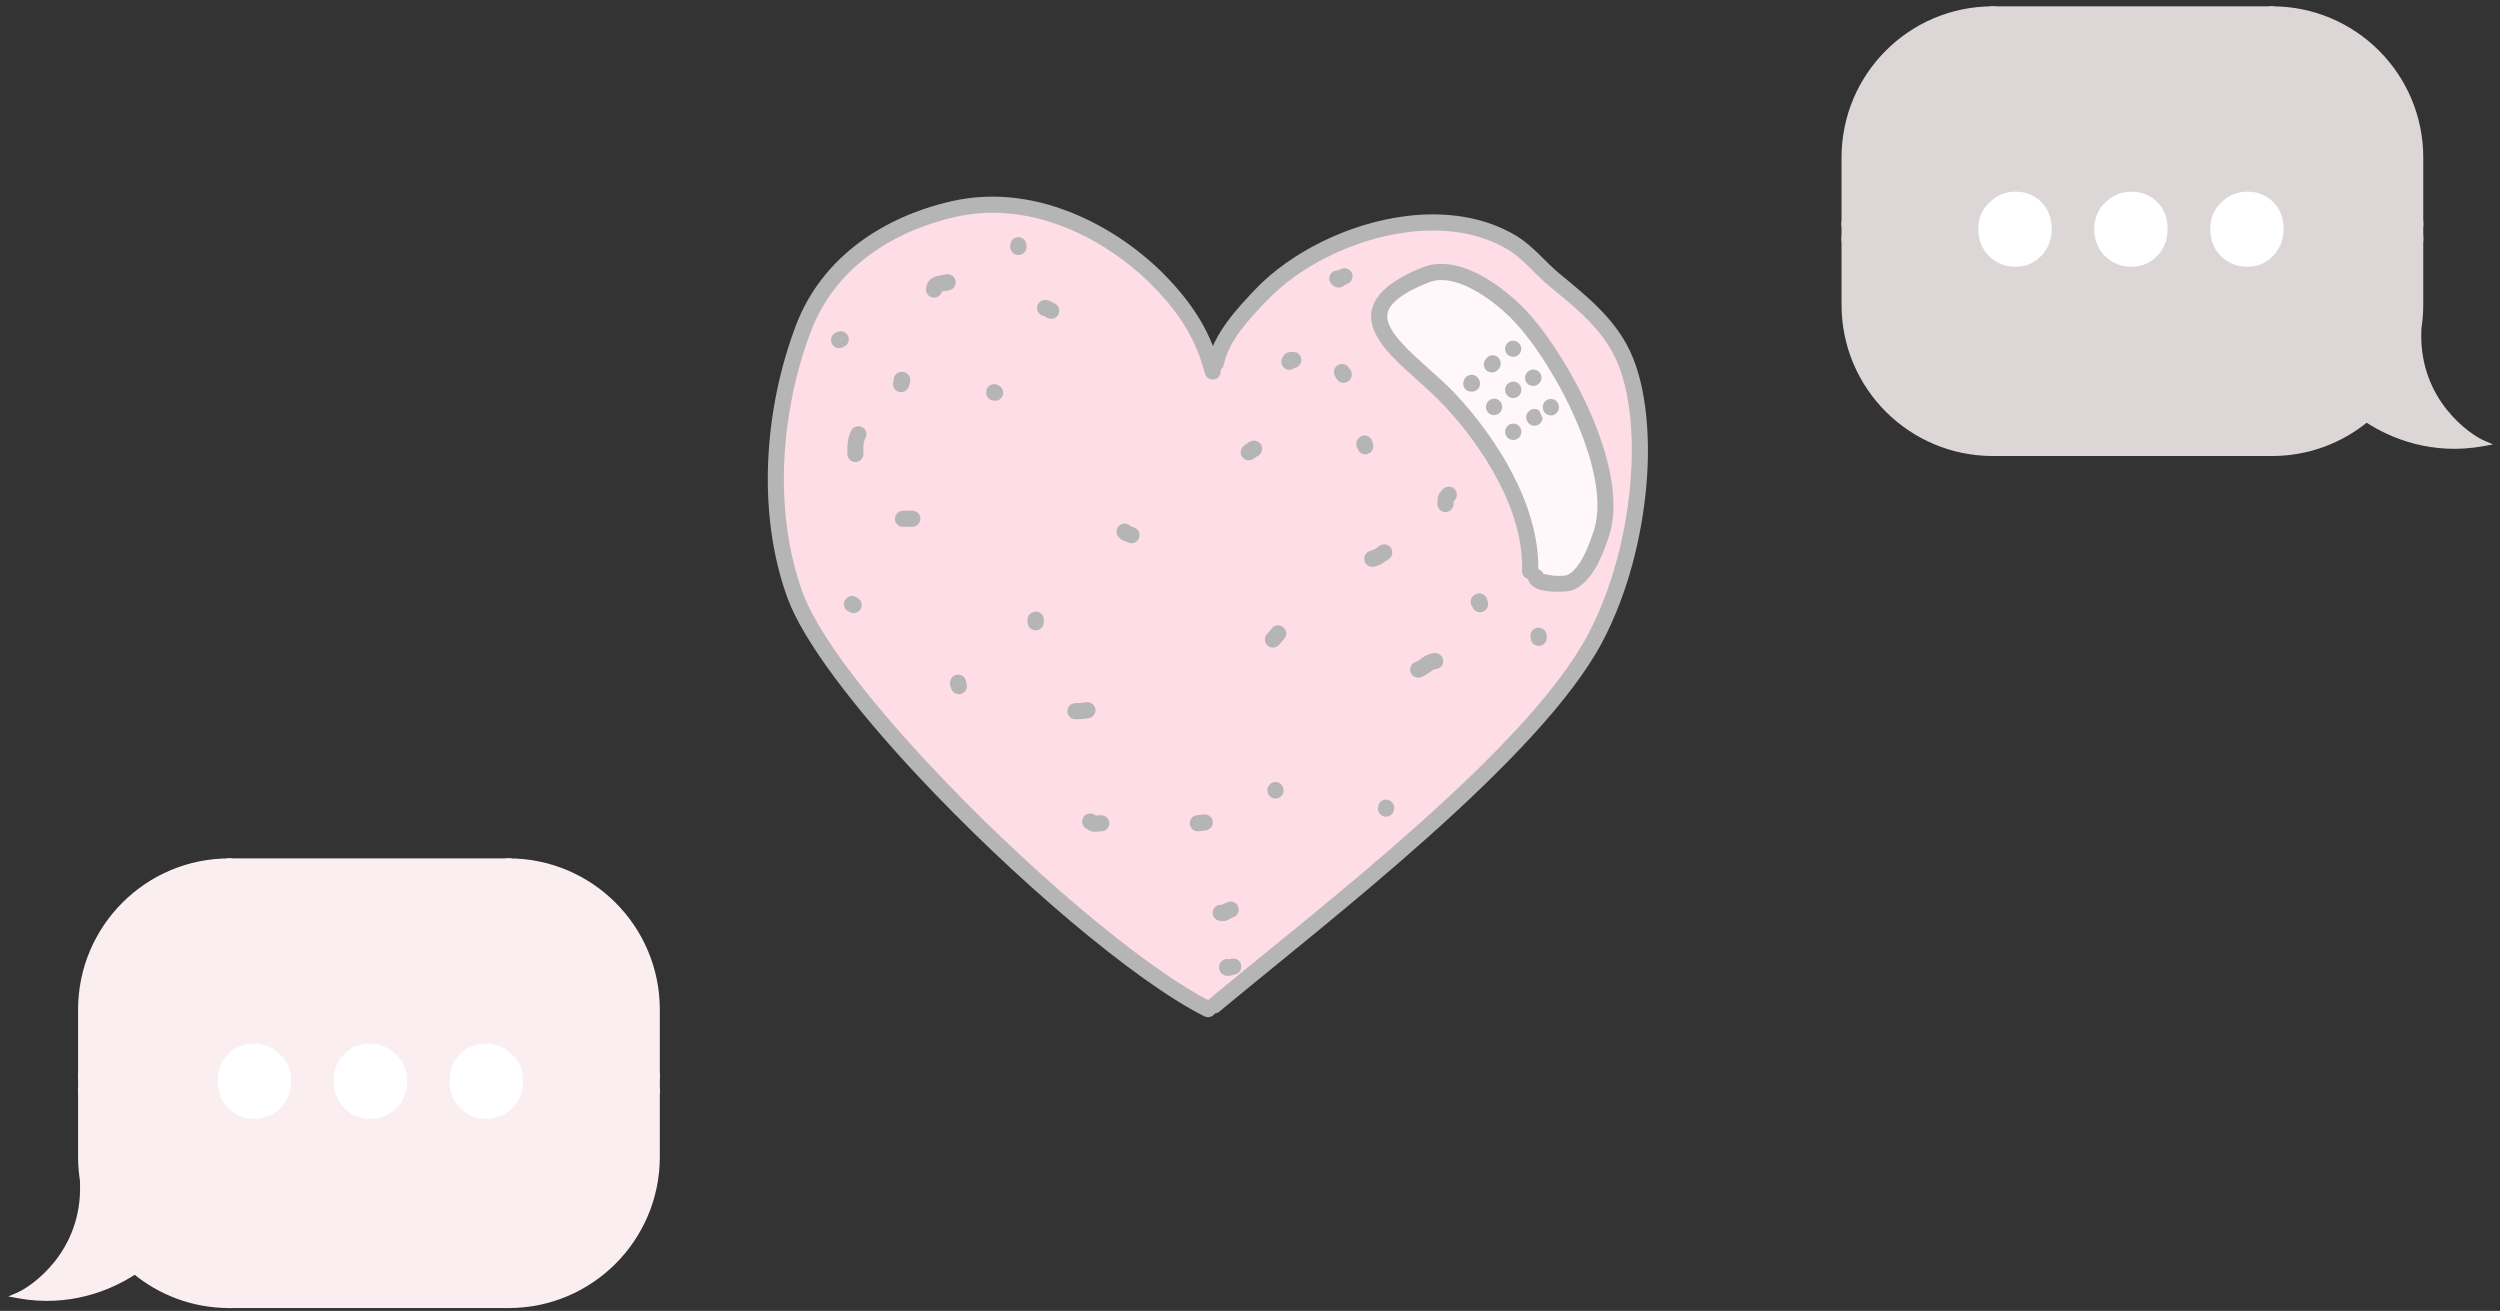 <?xml version="1.0" encoding="UTF-8"?> <svg xmlns="http://www.w3.org/2000/svg" width="267" height="140" viewBox="0 0 267 140" fill="none"><rect x="0" y="0" width="267" height="140" fill="#333333" stroke="none"/> <path fill-rule="evenodd" clip-rule="evenodd" d="M129.432 107.854C129.432 107.854 137.279 101.985 142.958 96.633C148.637 91.281 169.44 74.598 172.237 64.171C175.033 53.743 176.329 42.891 174.431 39.347C172.533 35.802 167.801 31.74 165.866 29.286C163.929 26.831 160.872 24.493 157.51 23.86C154.151 23.227 148.338 23.602 143.595 25.694C138.856 27.787 134.331 31.091 132.846 33.189C131.357 35.288 129.918 38.996 129.918 38.996C129.918 38.996 126.237 32.027 122.033 27.847C117.827 23.669 108.703 21.215 101.94 22.148C95.181 23.081 87.637 29.43 85.636 35.263C83.634 41.096 79.843 57.443 85.654 65.63C91.465 73.817 101.967 85.241 106.46 90.044C110.951 94.847 119.794 101.592 123.056 103.734C126.319 105.876 129.433 107.854 129.433 107.854H129.432Z" fill="#FFDDE6"></path> <path fill-rule="evenodd" clip-rule="evenodd" d="M163.904 61.625C163.904 61.625 163.359 58.013 162.157 54.462C160.953 50.911 157.971 44.94 154.644 42.264C151.321 39.587 145.456 35.987 147.91 32.751C150.365 29.514 153.283 28.618 156.234 29.433C159.187 30.248 164.532 35.671 166.382 39.21C168.232 42.749 171.73 49.85 171.527 53.836C171.321 57.823 170.56 58.752 169.507 60.383C168.455 62.015 167.097 62.554 166.158 62.542C165.219 62.53 163.906 61.625 163.906 61.625H163.904Z" fill="#FFF7F9"></path> <path fill-rule="evenodd" clip-rule="evenodd" d="M130.696 38.966C131.236 36.314 133.511 33.982 135.309 32.094C138.805 28.422 144.612 25.498 150.404 24.787C154.2 24.319 157.995 24.801 161.107 26.702C162.771 27.72 163.993 29.354 165.487 30.583C168.173 32.797 170.959 34.954 172.502 38.193C174.306 41.98 174.474 47.366 174.135 51.45C173.676 56.943 172.215 62.786 169.621 67.718C163.084 80.138 140.38 97.335 129.127 106.713C128.761 107.017 128.712 107.562 129.017 107.927C129.323 108.293 129.866 108.343 130.232 108.039C141.619 98.55 164.534 81.09 171.149 68.521C173.851 63.389 175.379 57.309 175.856 51.593C176.22 47.235 175.988 41.493 174.064 37.451C172.411 33.979 169.468 31.625 166.587 29.252C165.034 27.972 163.743 26.289 162.011 25.23C158.575 23.13 154.389 22.557 150.197 23.073C144.004 23.836 137.802 26.977 134.063 30.904C132.06 33.007 129.611 35.666 129.009 38.621C128.914 39.088 129.216 39.544 129.682 39.639C130.149 39.734 130.604 39.433 130.7 38.965L130.696 38.966Z" fill="#B5B5B5"></path> <path fill-rule="evenodd" clip-rule="evenodd" d="M130.353 39.451C129.369 35.664 127.636 32.85 124.946 29.948C120.145 24.768 111.14 19.325 101.638 21.486C94.493 23.111 87.808 27.363 85.006 34.75C81.61 43.704 80.807 54.745 84.078 63.803C85.754 68.442 91.206 75.56 97.984 82.821C108.08 93.63 121.096 104.776 128.634 108.544C129.06 108.757 129.579 108.584 129.791 108.159C130.004 107.733 129.831 107.214 129.405 107.001C121.982 103.29 109.187 92.288 99.244 81.642C92.664 74.598 87.326 67.721 85.7 63.219C82.563 54.533 83.362 43.949 86.617 35.364C89.204 28.542 95.422 24.67 102.019 23.171C110.863 21.16 119.214 26.303 123.68 31.122C126.163 33.802 127.773 36.391 128.681 39.886C128.8 40.347 129.272 40.623 129.733 40.504C130.193 40.385 130.47 39.913 130.351 39.453L130.353 39.451Z" fill="#B5B5B5"></path> <path fill-rule="evenodd" clip-rule="evenodd" d="M163.201 61.842C162.82 61.743 162.544 61.39 162.558 60.98C162.757 54.535 158.414 47.756 154.149 43.227C152.278 41.236 149.687 39.292 148.086 37.402C146.811 35.895 146.161 34.381 146.546 32.931C146.93 31.478 148.443 29.943 151.956 28.548C153.474 27.948 155.171 28.138 156.817 28.783C159.08 29.669 161.246 31.412 162.599 32.765C165.322 35.487 168.944 41.157 170.903 46.752C172.25 50.597 172.789 54.408 171.841 57.253C171.486 58.319 170.964 59.8 170.2 60.991C169.619 61.898 168.889 62.638 168.022 63.01C167.545 63.215 165.599 63.321 164.475 62.99C163.724 62.768 163.304 62.315 163.201 61.841V61.842ZM164.834 61.279C165.048 61.329 165.738 61.48 166.177 61.493C166.688 61.507 167.168 61.5 167.342 61.425C167.913 61.18 168.364 60.66 168.747 60.06C169.432 58.993 169.885 57.662 170.204 56.709C171.053 54.163 170.479 50.762 169.275 47.322C167.409 41.992 163.975 36.579 161.379 33.984C160.163 32.769 158.223 31.187 156.188 30.389C154.969 29.913 153.715 29.709 152.592 30.154C151.129 30.734 150.061 31.313 149.322 31.904C148.711 32.395 148.346 32.872 148.213 33.372C148.091 33.832 148.181 34.294 148.389 34.763C148.649 35.351 149.087 35.939 149.622 36.538C151.22 38.329 153.637 40.165 155.407 42.044C159.901 46.819 164.386 53.982 164.287 60.786C164.535 60.861 164.736 61.043 164.835 61.279H164.834Z" fill="#B5B5B5"></path> <path fill-rule="evenodd" clip-rule="evenodd" d="M157.93 40.497C158.018 40.633 158.071 40.794 158.071 40.966C158.071 41.442 157.683 41.828 157.209 41.828C156.56 41.828 156.407 41.442 156.367 41.363C156.333 41.298 156.155 41.033 156.38 40.537C156.576 40.104 157.088 39.91 157.521 40.106C157.706 40.189 157.847 40.328 157.931 40.496L157.93 40.497Z" fill="#B5B5B5"></path> <path fill-rule="evenodd" clip-rule="evenodd" d="M158.673 38.36C158.835 38.094 159.138 37.922 159.473 37.946C159.947 37.981 160.305 38.394 160.272 38.868C160.249 39.182 160.17 39.261 160.119 39.338C160.082 39.391 159.917 39.549 159.917 39.549C159.917 39.549 159.93 39.54 159.943 39.527C159.606 39.864 159.06 39.864 158.724 39.527C158.404 39.208 158.388 38.7 158.674 38.362L158.673 38.36Z" fill="#B5B5B5"></path> <path fill-rule="evenodd" clip-rule="evenodd" d="M161.712 38.103H161.716C162.188 38.044 162.524 37.612 162.465 37.14C162.406 36.668 161.974 36.332 161.503 36.391C161.5 36.391 161.5 36.391 161.497 36.391C161.025 36.448 160.69 36.88 160.749 37.353C160.808 37.825 161.24 38.16 161.712 38.101V38.103Z" fill="#B5B5B5"></path> <path fill-rule="evenodd" clip-rule="evenodd" d="M158.773 43.115C158.77 43.125 158.765 43.134 158.762 43.145C158.583 43.586 158.793 44.09 159.234 44.27C159.675 44.449 160.179 44.239 160.359 43.798C160.363 43.788 160.367 43.779 160.371 43.768C160.551 43.327 160.339 42.823 159.899 42.644C159.458 42.464 158.954 42.676 158.773 43.115Z" fill="#B5B5B5"></path> <path fill-rule="evenodd" clip-rule="evenodd" d="M160.776 41.425C160.773 41.434 160.772 41.445 160.768 41.456C160.661 41.919 160.952 42.383 161.415 42.491C161.879 42.598 162.343 42.307 162.45 41.843C162.453 41.832 162.454 41.823 162.457 41.812C162.564 41.348 162.275 40.885 161.81 40.779C161.346 40.671 160.882 40.961 160.776 41.426V41.425Z" fill="#B5B5B5"></path> <path fill-rule="evenodd" clip-rule="evenodd" d="M163.212 39.671C163.2 39.681 163.188 39.69 163.176 39.702C162.814 40.01 162.769 40.555 163.078 40.917C163.386 41.28 163.93 41.324 164.292 41.016C164.304 41.005 164.316 40.996 164.329 40.986C164.692 40.678 164.736 40.134 164.428 39.77C164.119 39.408 163.575 39.364 163.212 39.672V39.671Z" fill="#B5B5B5"></path> <path fill-rule="evenodd" clip-rule="evenodd" d="M160.785 45.874C160.783 45.882 160.78 45.892 160.777 45.9C160.653 46.359 160.923 46.833 161.383 46.96C161.842 47.085 162.316 46.814 162.442 46.354L162.449 46.329C162.575 45.869 162.303 45.394 161.844 45.27C161.385 45.144 160.911 45.416 160.785 45.874Z" fill="#B5B5B5"></path> <path fill-rule="evenodd" clip-rule="evenodd" d="M163.095 44.953C162.934 44.638 162.977 44.244 163.231 43.971C163.485 43.697 163.719 43.689 163.827 43.681C164.012 43.669 164.172 43.713 164.308 43.789C164.456 43.873 164.747 44.67 164.747 44.67C164.747 44.67 164.749 44.626 164.749 44.607C164.749 45.083 164.363 45.469 163.887 45.469C163.534 45.469 163.229 45.256 163.096 44.95L163.095 44.953ZM164.46 45.181C164.367 45.271 164.259 45.335 164.142 45.375C164.236 45.349 164.346 45.295 164.46 45.181Z" fill="#B5B5B5"></path> <path fill-rule="evenodd" clip-rule="evenodd" d="M166.495 43.438C166.495 43.427 166.495 43.417 166.492 43.407C166.456 42.931 166.042 42.576 165.567 42.611C165.093 42.647 164.736 43.061 164.772 43.536C164.772 43.547 164.772 43.556 164.775 43.567C164.811 44.041 165.224 44.398 165.7 44.363C166.174 44.327 166.53 43.913 166.495 43.438Z" fill="#B5B5B5"></path> <path fill-rule="evenodd" clip-rule="evenodd" d="M90.926 45.956C90.516 46.667 90.49 47.653 90.49 48.489C90.49 48.964 90.877 49.35 91.352 49.35C91.827 49.35 92.214 48.964 92.214 48.489C92.214 47.941 92.151 47.283 92.419 46.818C92.658 46.405 92.516 45.878 92.103 45.64C91.69 45.401 91.163 45.543 90.924 45.956H90.926Z" fill="#B5B5B5"></path> <path fill-rule="evenodd" clip-rule="evenodd" d="M95.448 40.663V40.646C95.401 40.172 95.751 39.75 96.224 39.706C96.516 39.679 96.717 39.773 96.866 39.886C97.004 39.989 97.11 40.127 97.172 40.303C97.219 40.43 97.247 40.604 97.208 40.812C97.189 40.918 97.09 41.185 97.072 41.229C96.962 41.675 96.52 41.96 96.066 41.868C95.599 41.776 95.296 41.32 95.389 40.854C95.397 40.812 95.422 40.736 95.446 40.662L95.448 40.663ZM95.993 41.37C96.088 41.411 96.2 41.434 96.335 41.427C96.216 41.431 96.099 41.411 95.993 41.37Z" fill="#B5B5B5"></path> <path fill-rule="evenodd" clip-rule="evenodd" d="M96.505 56.272C96.917 56.241 96.876 56.263 97.434 56.263C97.91 56.263 98.296 55.876 98.296 55.401C98.296 54.925 97.91 54.538 97.434 54.538C96.799 54.538 96.844 54.518 96.376 54.553C95.902 54.589 95.545 55.002 95.58 55.477C95.616 55.952 96.029 56.308 96.504 56.273L96.505 56.272Z" fill="#B5B5B5"></path> <path fill-rule="evenodd" clip-rule="evenodd" d="M106.682 41.182C106.955 41.327 107.141 41.615 107.141 41.946C107.141 42.422 106.755 42.808 106.279 42.808C106.294 42.808 106.312 42.806 106.312 42.806C106.312 42.806 105.83 42.738 105.742 42.685C105.612 42.606 105.507 42.5 105.43 42.356C105.401 42.304 105.336 42.194 105.322 41.93C105.3 41.454 105.667 41.049 106.141 41.025C106.341 41.016 106.529 41.075 106.68 41.182H106.682Z" fill="#B5B5B5"></path> <path fill-rule="evenodd" clip-rule="evenodd" d="M111.476 33.75C111.671 33.782 111.604 33.824 111.883 33.963C112.31 34.175 112.828 34.003 113.04 33.577C113.253 33.151 113.08 32.632 112.654 32.42C112.063 32.125 112.167 32.114 111.755 32.047C111.284 31.971 110.842 32.289 110.764 32.759C110.686 33.23 111.005 33.674 111.476 33.75Z" fill="#B5B5B5"></path> <path fill-rule="evenodd" clip-rule="evenodd" d="M120.749 56.198C120.844 56.227 121.001 56.281 121.179 56.358C121.616 56.545 121.82 57.052 121.632 57.489C121.444 57.927 120.938 58.13 120.501 57.942C119.744 57.619 119.807 57.741 119.463 57.346C119.151 56.986 119.189 56.441 119.549 56.128C119.903 55.823 120.436 55.855 120.75 56.197L120.749 56.198Z" fill="#B5B5B5"></path> <path fill-rule="evenodd" clip-rule="evenodd" d="M114.865 76.818C115.606 76.808 115.556 76.799 116.245 76.712C116.719 76.653 117.054 76.221 116.995 75.749C116.936 75.277 116.504 74.942 116.032 75C115.44 75.074 115.481 75.086 114.845 75.092C114.369 75.098 113.987 75.489 113.992 75.965C113.997 76.441 114.389 76.823 114.865 76.818Z" fill="#B5B5B5"></path> <path fill-rule="evenodd" clip-rule="evenodd" d="M117.027 87.102C117.075 87.096 117.144 87.09 117.199 87.084C117.311 87.073 117.445 87.065 117.614 87.065C118.09 87.065 118.476 87.451 118.476 87.927C118.476 88.403 118.089 88.789 117.614 88.789C117.377 88.789 117.236 88.816 117.124 88.826C116.756 88.856 116.515 88.859 115.932 88.442C115.543 88.166 115.455 87.627 115.731 87.238C116.008 86.851 116.547 86.763 116.935 87.037C116.964 87.059 116.999 87.082 117.027 87.099V87.102Z" fill="#B5B5B5"></path> <path fill-rule="evenodd" clip-rule="evenodd" d="M103.197 72.918L103.228 73.004C103.38 73.456 103.134 73.945 102.683 74.095C102.231 74.246 101.743 74.001 101.591 73.549C101.431 73.067 101.412 73.148 101.488 72.748C101.578 72.281 102.031 71.974 102.498 72.064C102.913 72.143 103.202 72.509 103.197 72.919V72.918ZM103.169 72.846C103.153 72.793 103.134 72.765 103.134 72.765C103.134 72.765 103.148 72.797 103.169 72.846Z" fill="#B5B5B5"></path> <path fill-rule="evenodd" clip-rule="evenodd" d="M109.748 66.463C109.67 66.192 109.725 65.889 109.92 65.66C110.16 65.378 110.386 65.346 110.469 65.331C110.762 65.279 110.993 65.364 111.182 65.524C111.296 65.621 111.419 65.768 111.472 66.006C111.481 66.053 111.472 66.223 111.472 66.457C111.472 66.933 111.085 67.32 110.61 67.32C110.134 67.32 109.75 66.936 109.748 66.463ZM111.124 66.886L111.119 66.891H111.122L111.124 66.886ZM111.165 66.85L111.148 66.866L111.158 66.858L111.165 66.85ZM111.198 66.818L111.182 66.834L111.194 66.822L111.198 66.818Z" fill="#B5B5B5"></path> <path fill-rule="evenodd" clip-rule="evenodd" d="M137.01 68.377C136.892 68.519 136.688 68.766 136.605 68.861C136.295 69.222 135.75 69.265 135.389 68.955C135.029 68.644 134.986 68.1 135.295 67.739C135.455 67.553 135.86 67.064 135.928 67.005C136.423 66.577 136.883 66.867 136.997 66.947C137.05 66.986 137.657 67.446 137.203 68.163C137.151 68.247 137.084 68.32 137.01 68.377ZM135.71 67.303L135.716 67.294L135.711 67.303H135.71ZM135.726 67.273L135.747 67.237C135.739 67.249 135.732 67.261 135.726 67.273Z" fill="#B5B5B5"></path> <path fill-rule="evenodd" clip-rule="evenodd" d="M135.37 84.538C135.373 84.553 135.376 84.569 135.378 84.585C135.466 85.053 135.917 85.361 136.385 85.274C136.853 85.186 137.161 84.735 137.073 84.267C137.07 84.253 137.068 84.237 137.065 84.22C136.978 83.752 136.527 83.444 136.059 83.531C135.592 83.62 135.282 84.07 135.37 84.538Z" fill="#B5B5B5"></path> <path fill-rule="evenodd" clip-rule="evenodd" d="M130.504 96.636C130.61 96.577 130.847 96.448 131.115 96.341C131.558 96.164 132.06 96.379 132.236 96.822C132.413 97.264 132.197 97.767 131.755 97.943C131.462 98.061 131.331 98.154 131.22 98.211C130.953 98.346 130.741 98.417 130.243 98.341C129.772 98.268 129.448 97.827 129.52 97.358C129.592 96.888 130.032 96.563 130.503 96.636H130.504Z" fill="#B5B5B5"></path> <path fill-rule="evenodd" clip-rule="evenodd" d="M131.284 102.448C131.397 102.414 131.523 102.38 131.59 102.369C132.06 102.301 132.499 102.631 132.566 103.101C132.633 103.564 132.318 103.994 131.859 104.073C131.831 104.081 131.455 104.205 131.306 104.223C131.09 104.25 130.912 104.215 130.779 104.16C130.426 104.014 130.164 103.747 130.21 103.207C130.252 102.734 130.672 102.383 131.146 102.424C131.193 102.428 131.24 102.438 131.284 102.45V102.448ZM131.898 103.045C131.922 103.129 131.934 103.218 131.93 103.309C131.934 103.209 131.922 103.121 131.898 103.045Z" fill="#B5B5B5"></path> <path fill-rule="evenodd" clip-rule="evenodd" d="M128.202 88.757C128.139 88.774 128.073 88.785 128.005 88.788C127.135 88.819 127.067 87.997 127.065 87.954C127.063 87.86 127.063 87.23 127.75 87.08C127.824 87.064 128.359 87.005 128.565 86.979C129.037 86.92 129.469 87.256 129.528 87.728C129.587 88.199 129.252 88.631 128.779 88.69C128.665 88.705 128.363 88.738 128.202 88.757ZM128.426 87.19C128.321 87.116 128.167 87.055 127.943 87.062C128.12 87.056 128.287 87.104 128.426 87.19Z" fill="#B5B5B5"></path> <path fill-rule="evenodd" clip-rule="evenodd" d="M148.863 86.549C148.778 86.934 148.433 87.223 148.023 87.223C147.547 87.223 147.161 86.837 147.161 86.361C147.161 86.375 147.161 86.391 147.161 86.391C147.161 86.391 147.24 85.888 147.268 85.837C147.381 85.641 147.538 85.525 147.716 85.459C147.79 85.432 148.174 85.249 148.617 85.644C148.878 85.879 148.964 86.237 148.863 86.55V86.549Z" fill="#B5B5B5"></path> <path fill-rule="evenodd" clip-rule="evenodd" d="M151.747 72.331C152.055 72.225 152.366 72.025 152.671 71.813C152.794 71.728 152.917 71.641 153.042 71.567C153.12 71.521 153.191 71.466 153.273 71.466C153.749 71.466 154.135 71.079 154.135 70.604C154.135 70.13 153.749 69.742 153.273 69.742C152.865 69.742 152.464 69.894 152.08 70.134C151.774 70.323 151.487 70.597 151.183 70.702C150.732 70.858 150.492 71.35 150.649 71.799C150.805 72.249 151.297 72.489 151.746 72.332L151.747 72.331Z" fill="#B5B5B5"></path> <path fill-rule="evenodd" clip-rule="evenodd" d="M146.808 60.505C147.652 60.255 147.572 60.205 148.315 59.71C148.712 59.446 148.819 58.91 148.555 58.515C148.291 58.118 147.755 58.011 147.359 58.275C146.839 58.62 146.905 58.675 146.315 58.851C145.859 58.986 145.599 59.468 145.734 59.924C145.87 60.379 146.351 60.639 146.807 60.504L146.808 60.505Z" fill="#B5B5B5"></path> <path fill-rule="evenodd" clip-rule="evenodd" d="M144.98 47.892C144.855 47.696 144.809 47.453 144.872 47.212C144.98 46.798 145.222 46.676 145.309 46.628C145.643 46.443 145.974 46.455 146.295 46.73C146.363 46.787 146.446 46.876 146.512 47.011C146.537 47.063 146.578 47.236 146.629 47.388C146.78 47.84 146.535 48.329 146.083 48.479C145.633 48.63 145.143 48.385 144.993 47.933L144.98 47.893V47.892ZM146.527 47.693C146.499 47.779 146.458 47.86 146.407 47.931C146.454 47.87 146.496 47.794 146.527 47.693Z" fill="#B5B5B5"></path> <path fill-rule="evenodd" clip-rule="evenodd" d="M144.091 39.336C144.246 39.481 144.35 39.682 144.364 39.911C144.395 40.376 144.169 40.573 144.099 40.64C143.958 40.776 143.799 40.847 143.628 40.874C143.461 40.899 143.261 40.887 143.051 40.76C142.986 40.721 142.902 40.66 142.817 40.559C142.781 40.513 142.699 40.355 142.606 40.214C142.341 39.819 142.449 39.282 142.846 39.018C143.242 38.754 143.779 38.861 144.043 39.258C144.057 39.281 144.075 39.309 144.092 39.337L144.091 39.336ZM142.698 39.663C142.659 39.754 142.634 39.872 142.644 40.025C142.636 39.898 142.655 39.774 142.698 39.663Z" fill="#B5B5B5"></path> <path fill-rule="evenodd" clip-rule="evenodd" d="M138.254 39.292C137.998 39.505 137.632 39.559 137.316 39.401C136.889 39.189 136.718 38.67 136.929 38.243C137.082 37.938 137.224 37.817 137.342 37.739C137.483 37.648 137.653 37.585 138.109 37.577C138.585 37.569 138.978 37.949 138.987 38.425C138.995 38.862 138.675 39.229 138.254 39.292Z" fill="#B5B5B5"></path> <path fill-rule="evenodd" clip-rule="evenodd" d="M134.168 48.787C134.058 48.872 133.913 48.98 133.85 49.022C133.453 49.286 132.917 49.179 132.653 48.782C132.389 48.387 132.496 47.85 132.893 47.586C133.007 47.51 133.243 47.316 133.369 47.232C133.53 47.128 133.669 47.086 133.743 47.072C134.114 46.998 134.362 47.147 134.516 47.297C134.64 47.415 135.008 47.79 134.652 48.4C134.539 48.592 134.365 48.724 134.169 48.786L134.168 48.787ZM133.128 47.594V47.598L133.136 47.58L133.128 47.593V47.594ZM133.142 47.565L133.161 47.529C133.154 47.541 133.148 47.553 133.142 47.565Z" fill="#B5B5B5"></path> <path fill-rule="evenodd" clip-rule="evenodd" d="M155.242 53.545V53.833C155.242 54.309 154.856 54.695 154.38 54.695C153.904 54.695 153.518 54.309 153.518 53.833C153.518 53.235 153.553 53.014 153.67 52.788C153.746 52.64 153.868 52.481 154.119 52.227C154.452 51.888 154.999 51.883 155.339 52.218C155.678 52.552 155.683 53.097 155.349 53.438C155.313 53.474 155.276 53.514 155.245 53.547L155.242 53.545Z" fill="#B5B5B5"></path> <path fill-rule="evenodd" clip-rule="evenodd" d="M157.25 64.805C156.961 64.432 157.028 63.893 157.4 63.599C157.899 63.207 158.261 63.404 158.429 63.5C158.544 63.566 158.651 63.661 158.738 63.799C158.772 63.853 158.804 63.917 158.829 63.993C158.843 64.032 158.843 64.124 158.884 64.249C159.036 64.701 158.791 65.189 158.339 65.341C157.89 65.491 157.406 65.25 157.25 64.805ZM158.388 65.01L158.38 65.015L158.386 65.012L158.388 65.01ZM158.427 64.984L158.414 64.995L158.426 64.987L158.429 64.984H158.427Z" fill="#B5B5B5"></path> <path fill-rule="evenodd" clip-rule="evenodd" d="M163.471 68.06C163.394 67.667 163.602 67.261 163.985 67.101C164.424 66.918 164.93 67.125 165.113 67.565C165.209 67.797 165.193 67.617 165.193 68.116C165.193 68.615 164.806 68.978 164.331 68.978C163.857 68.978 163.469 68.592 163.469 68.116V68.06H163.471Z" fill="#B5B5B5"></path> <path fill-rule="evenodd" clip-rule="evenodd" d="M100.591 31.145C100.492 31.532 100.133 31.81 99.719 31.793C99.243 31.774 98.873 31.37 98.893 30.894C98.922 30.22 99.259 29.839 99.744 29.608C100.105 29.434 100.621 29.401 101.019 29.31C101.484 29.204 101.947 29.495 102.053 29.959C102.159 30.422 101.868 30.885 101.405 30.991C101.192 31.039 100.78 31.112 100.591 31.144V31.145Z" fill="#B5B5B5"></path> <path fill-rule="evenodd" clip-rule="evenodd" d="M91.604 63.87C91.993 64.097 92.144 64.59 91.939 64.999C91.727 65.426 91.209 65.599 90.782 65.385C90.789 65.388 90.802 65.395 90.802 65.395C90.802 65.395 90.483 65.241 90.431 65.196C90.301 65.084 90.227 64.959 90.183 64.846C90.088 64.601 90.094 64.353 90.239 64.1C90.296 64.003 90.41 63.805 90.747 63.691C91.054 63.586 91.38 63.667 91.604 63.87ZM91.533 65.206C91.475 65.247 91.414 65.282 91.347 65.309C91.422 65.278 91.483 65.243 91.533 65.206Z" fill="#B5B5B5"></path> <path fill-rule="evenodd" clip-rule="evenodd" d="M89.409 35.458C89.833 35.251 90.347 35.425 90.558 35.848C90.772 36.274 90.599 36.793 90.172 37.005C90.078 37.052 89.939 37.124 89.897 37.139C89.731 37.195 89.601 37.188 89.522 37.18C89.16 37.14 88.962 36.94 88.848 36.717C88.766 36.557 88.696 36.33 88.802 36.03C88.82 35.983 88.861 35.838 89.057 35.657C89.16 35.561 89.282 35.495 89.411 35.459L89.409 35.458ZM90.261 36.891L90.23 36.922C90.242 36.911 90.251 36.901 90.261 36.891ZM90.289 36.86L90.265 36.885L90.284 36.865L90.289 36.86ZM90.312 36.833L90.297 36.85L90.306 36.84L90.312 36.833Z" fill="#B5B5B5"></path> <path fill-rule="evenodd" clip-rule="evenodd" d="M107.907 26.126C107.939 25.68 108.312 25.327 108.768 25.327C109.223 25.327 109.63 25.714 109.63 26.189C109.63 26.181 109.63 26.165 109.63 26.165C109.63 26.165 109.632 26.499 109.618 26.562C109.576 26.733 109.497 26.855 109.416 26.944C109.226 27.155 108.985 27.26 108.674 27.225C108.566 27.213 108.34 27.189 108.1 26.924C107.899 26.7 107.837 26.398 107.907 26.127V26.126ZM109.144 25.583C109.218 25.622 109.288 25.673 109.349 25.734C109.278 25.663 109.209 25.616 109.144 25.583Z" fill="#B5B5B5"></path> <path fill-rule="evenodd" clip-rule="evenodd" d="M142.901 28.885C143.013 28.822 143.151 28.753 143.295 28.7C143.741 28.532 144.238 28.759 144.405 29.204C144.572 29.649 144.347 30.148 143.901 30.314C143.586 30.432 143.464 30.573 143.378 30.613C143.149 30.72 142.943 30.729 142.742 30.681C142.576 30.641 142.359 30.555 142.139 30.258C141.855 29.875 141.937 29.335 142.319 29.051C142.493 28.922 142.699 28.869 142.899 28.885H142.901Z" fill="#B5B5B5"></path> <path d="M197 16.827C197 8.086 204.086 1 212.827 1V1V23.908H197V16.827Z" fill="#DCD6D7" stroke="#DCD6D7" stroke-width="0.649"></path> <rect x="197" y="23.908" width="15.827" height="1.561" fill="#DCD6D7" stroke="#DCD6D7" stroke-width="0.649"></rect> <path d="M197 32.549C197 41.29 204.086 48.376 212.827 48.376V48.376V25.468H197V32.549Z" fill="#DCD6D7" stroke="#DCD6D7" stroke-width="0.649"></path> <rect x="212.827" y="1" width="29.825" height="47.376" fill="#DCD6D7"></rect> <rect x="212.827" y="1" width="29.825" height="47.376" stroke="#DCD6D7" stroke-width="0.649"></rect> <path d="M258.48 16.827C258.48 8.086 251.394 1 242.652 1V1V23.908H258.48V16.827Z" fill="#DCD6D7" stroke="#DCD6D7" stroke-width="0.649"></path> <rect width="15.827" height="1.561" transform="matrix(-1 0 0 1 258.48 23.908)" fill="#DCD6D7" stroke="#DCD6D7" stroke-width="0.649"></rect> <path fill-rule="evenodd" clip-rule="evenodd" d="M258.192 35.566C258.381 34.59 258.48 33.581 258.48 32.549V25.468H242.653V48.376C246.485 48.376 250 47.014 252.738 44.747C255.47 46.567 259.851 48.297 265.144 47.335C263.686 46.71 258.063 42.962 258.271 35.465C258.246 35.499 258.22 35.533 258.192 35.566Z" fill="#DCD6D7"></path> <path d="M258.192 35.566L258.443 35.773L257.874 35.505L258.192 35.566ZM258.48 25.468V25.144H258.804V25.468H258.48ZM242.653 25.468H242.328V25.144H242.653V25.468ZM242.653 48.376V48.701H242.328V48.376H242.653ZM252.738 44.747L252.531 44.497L252.717 44.343L252.918 44.477L252.738 44.747ZM265.144 47.335L265.272 47.037L266.262 47.461L265.202 47.654L265.144 47.335ZM258.271 35.465L258.009 35.274L258.625 34.427L258.596 35.474L258.271 35.465ZM258.804 32.549C258.804 33.602 258.703 34.631 258.511 35.628L257.874 35.505C258.058 34.548 258.155 33.56 258.155 32.549H258.804ZM258.804 25.468V32.549H258.155V25.468H258.804ZM242.653 25.144H258.48V25.793H242.653V25.144ZM242.328 48.376V25.468H242.977V48.376H242.328ZM252.945 44.997C250.151 47.31 246.563 48.701 242.653 48.701V48.052C246.407 48.052 249.849 46.718 252.531 44.497L252.945 44.997ZM265.202 47.654C259.806 48.635 255.341 46.871 252.558 45.017L252.918 44.477C255.6 46.264 259.896 47.959 265.086 47.016L265.202 47.654ZM258.596 35.474C258.494 39.133 259.814 41.871 261.336 43.774C262.865 45.685 264.592 46.746 265.272 47.037L265.016 47.633C264.237 47.3 262.424 46.173 260.829 44.18C259.228 42.178 257.84 39.294 257.947 35.456L258.596 35.474ZM257.942 35.36C257.965 35.332 257.988 35.303 258.009 35.274L258.534 35.655C258.505 35.696 258.474 35.735 258.443 35.773L257.942 35.36Z" fill="#DCD6D7"></path> <path d="M215.258 28.489C214.166 28.489 213.229 28.119 212.449 27.377C211.668 26.597 211.278 25.621 211.278 24.45C211.278 23.319 211.668 22.382 212.449 21.64C213.229 20.86 214.166 20.47 215.258 20.47C216.351 20.47 217.268 20.84 218.01 21.582C218.751 22.323 219.122 23.279 219.122 24.45C219.122 25.621 218.732 26.597 217.951 27.377C217.21 28.119 216.312 28.489 215.258 28.489Z" fill="white"></path> <path d="M227.643 28.489C226.55 28.489 225.613 28.119 224.833 27.377C224.052 26.597 223.662 25.621 223.662 24.45C223.662 23.319 224.052 22.382 224.833 21.64C225.613 20.86 226.55 20.47 227.643 20.47C228.735 20.47 229.653 20.84 230.394 21.582C231.136 22.323 231.506 23.279 231.506 24.45C231.506 25.621 231.116 26.597 230.336 27.377C229.594 28.119 228.696 28.489 227.643 28.489Z" fill="white"></path> <path d="M240.027 28.489C238.934 28.489 237.998 28.119 237.217 27.377C236.437 26.597 236.047 25.621 236.047 24.45C236.047 23.319 236.437 22.382 237.217 21.64C237.998 20.86 238.934 20.47 240.027 20.47C241.12 20.47 242.037 20.84 242.778 21.582C243.52 22.323 243.891 23.279 243.891 24.45C243.891 25.621 243.5 26.597 242.72 27.377C241.978 28.119 241.081 28.489 240.027 28.489Z" fill="white"></path> <path d="M70.144 107.827C70.144 99.086 63.058 92 54.316 92V92V114.908H70.144V107.827Z" fill="#FAEEF0" stroke="#FAEEF0" stroke-width="0.649"></path> <rect width="15.827" height="1.561" transform="matrix(-1 0 0 1 70.144 114.908)" fill="#FAEEF0" stroke="#FAEEF0" stroke-width="0.649"></rect> <path d="M70.144 123.549C70.144 132.29 63.058 139.376 54.316 139.376V139.376V116.469H70.144V123.549Z" fill="#FAEEF0" stroke="#FAEEF0" stroke-width="0.649"></path> <rect width="29.825" height="47.376" transform="matrix(-1 0 0 1 54.316 92)" fill="#FAEEF0"></rect> <rect width="29.825" height="47.376" transform="matrix(-1 0 0 1 54.316 92)" stroke="#FAEEF0" stroke-width="0.649"></rect> <path d="M8.664 107.827C8.664 99.086 15.75 92 24.491 92V92V114.908H8.664V107.827Z" fill="#FAEEF0" stroke="#FAEEF0" stroke-width="0.649"></path> <rect x="8.664" y="114.908" width="15.827" height="1.561" fill="#FAEEF0" stroke="#FAEEF0" stroke-width="0.649"></rect> <path fill-rule="evenodd" clip-rule="evenodd" d="M8.951 126.567C8.763 125.59 8.664 124.581 8.664 123.549V116.469H24.491V139.376C20.659 139.376 17.144 138.014 14.405 135.747C11.674 137.567 7.293 139.297 2 138.335C3.458 137.71 9.081 133.962 8.872 126.465C8.898 126.499 8.924 126.533 8.951 126.567Z" fill="#FAEEF0"></path> <path d="M8.951 126.567L8.701 126.773L9.27 126.505L8.951 126.567ZM8.664 116.469V116.144H8.34V116.469H8.664ZM24.491 116.469H24.816V116.144H24.491V116.469ZM24.491 139.376V139.701H24.816V139.376H24.491ZM14.405 135.747L14.612 135.497L14.427 135.343L14.226 135.477L14.405 135.747ZM2 138.335L1.872 138.037L0.881 138.461L1.942 138.654L2 138.335ZM8.872 126.465L9.135 126.274L8.519 125.427L8.548 126.474L8.872 126.465ZM8.34 123.549C8.34 124.602 8.44 125.631 8.633 126.628L9.27 126.505C9.085 125.548 8.989 124.56 8.989 123.549H8.34ZM8.34 116.469V123.549H8.989V116.469H8.34ZM24.491 116.144H8.664V116.793H24.491V116.144ZM24.816 139.376V116.469H24.167V139.376H24.816ZM14.199 135.997C16.993 138.31 20.58 139.701 24.491 139.701V139.052C20.737 139.052 17.295 137.718 14.612 135.497L14.199 135.997ZM1.942 138.654C7.338 139.635 11.803 137.871 14.585 136.017L14.226 135.477C11.544 137.264 7.247 138.959 2.058 138.016L1.942 138.654ZM8.548 126.474C8.65 130.133 7.33 132.871 5.807 134.774C4.279 136.685 2.551 137.746 1.872 138.037L2.128 138.633C2.906 138.3 4.719 137.173 6.314 135.18C7.915 133.178 9.303 130.294 9.197 126.456L8.548 126.474ZM9.201 126.36C9.178 126.332 9.156 126.303 9.135 126.274L8.61 126.655C8.639 126.696 8.67 126.735 8.701 126.773L9.201 126.36Z" fill="#FAEEF0"></path> <path d="M51.885 119.489C52.978 119.489 53.915 119.118 54.695 118.377C55.476 117.596 55.866 116.621 55.866 115.45C55.866 114.318 55.476 113.381 54.695 112.64C53.915 111.859 52.978 111.469 51.885 111.469C50.793 111.469 49.876 111.84 49.134 112.581C48.392 113.323 48.022 114.279 48.022 115.45C48.022 116.621 48.412 117.596 49.193 118.377C49.934 119.118 50.832 119.489 51.885 119.489Z" fill="white"></path> <path d="M39.501 119.489C40.593 119.489 41.53 119.118 42.311 118.377C43.091 117.596 43.481 116.621 43.481 115.45C43.481 114.318 43.091 113.381 42.311 112.64C41.53 111.859 40.593 111.469 39.501 111.469C38.408 111.469 37.491 111.84 36.75 112.581C36.008 113.323 35.637 114.279 35.637 115.45C35.637 116.621 36.028 117.596 36.808 118.377C37.55 119.118 38.447 119.489 39.501 119.489Z" fill="white"></path> <path d="M27.116 119.489C28.209 119.489 29.146 119.118 29.926 118.377C30.707 117.596 31.097 116.621 31.097 115.45C31.097 114.318 30.707 113.381 29.926 112.64C29.146 111.859 28.209 111.469 27.116 111.469C26.024 111.469 25.107 111.84 24.365 112.581C23.624 113.323 23.253 114.279 23.253 115.45C23.253 116.621 23.643 117.596 24.424 118.377C25.165 119.118 26.063 119.489 27.116 119.489Z" fill="white"></path> </svg> 